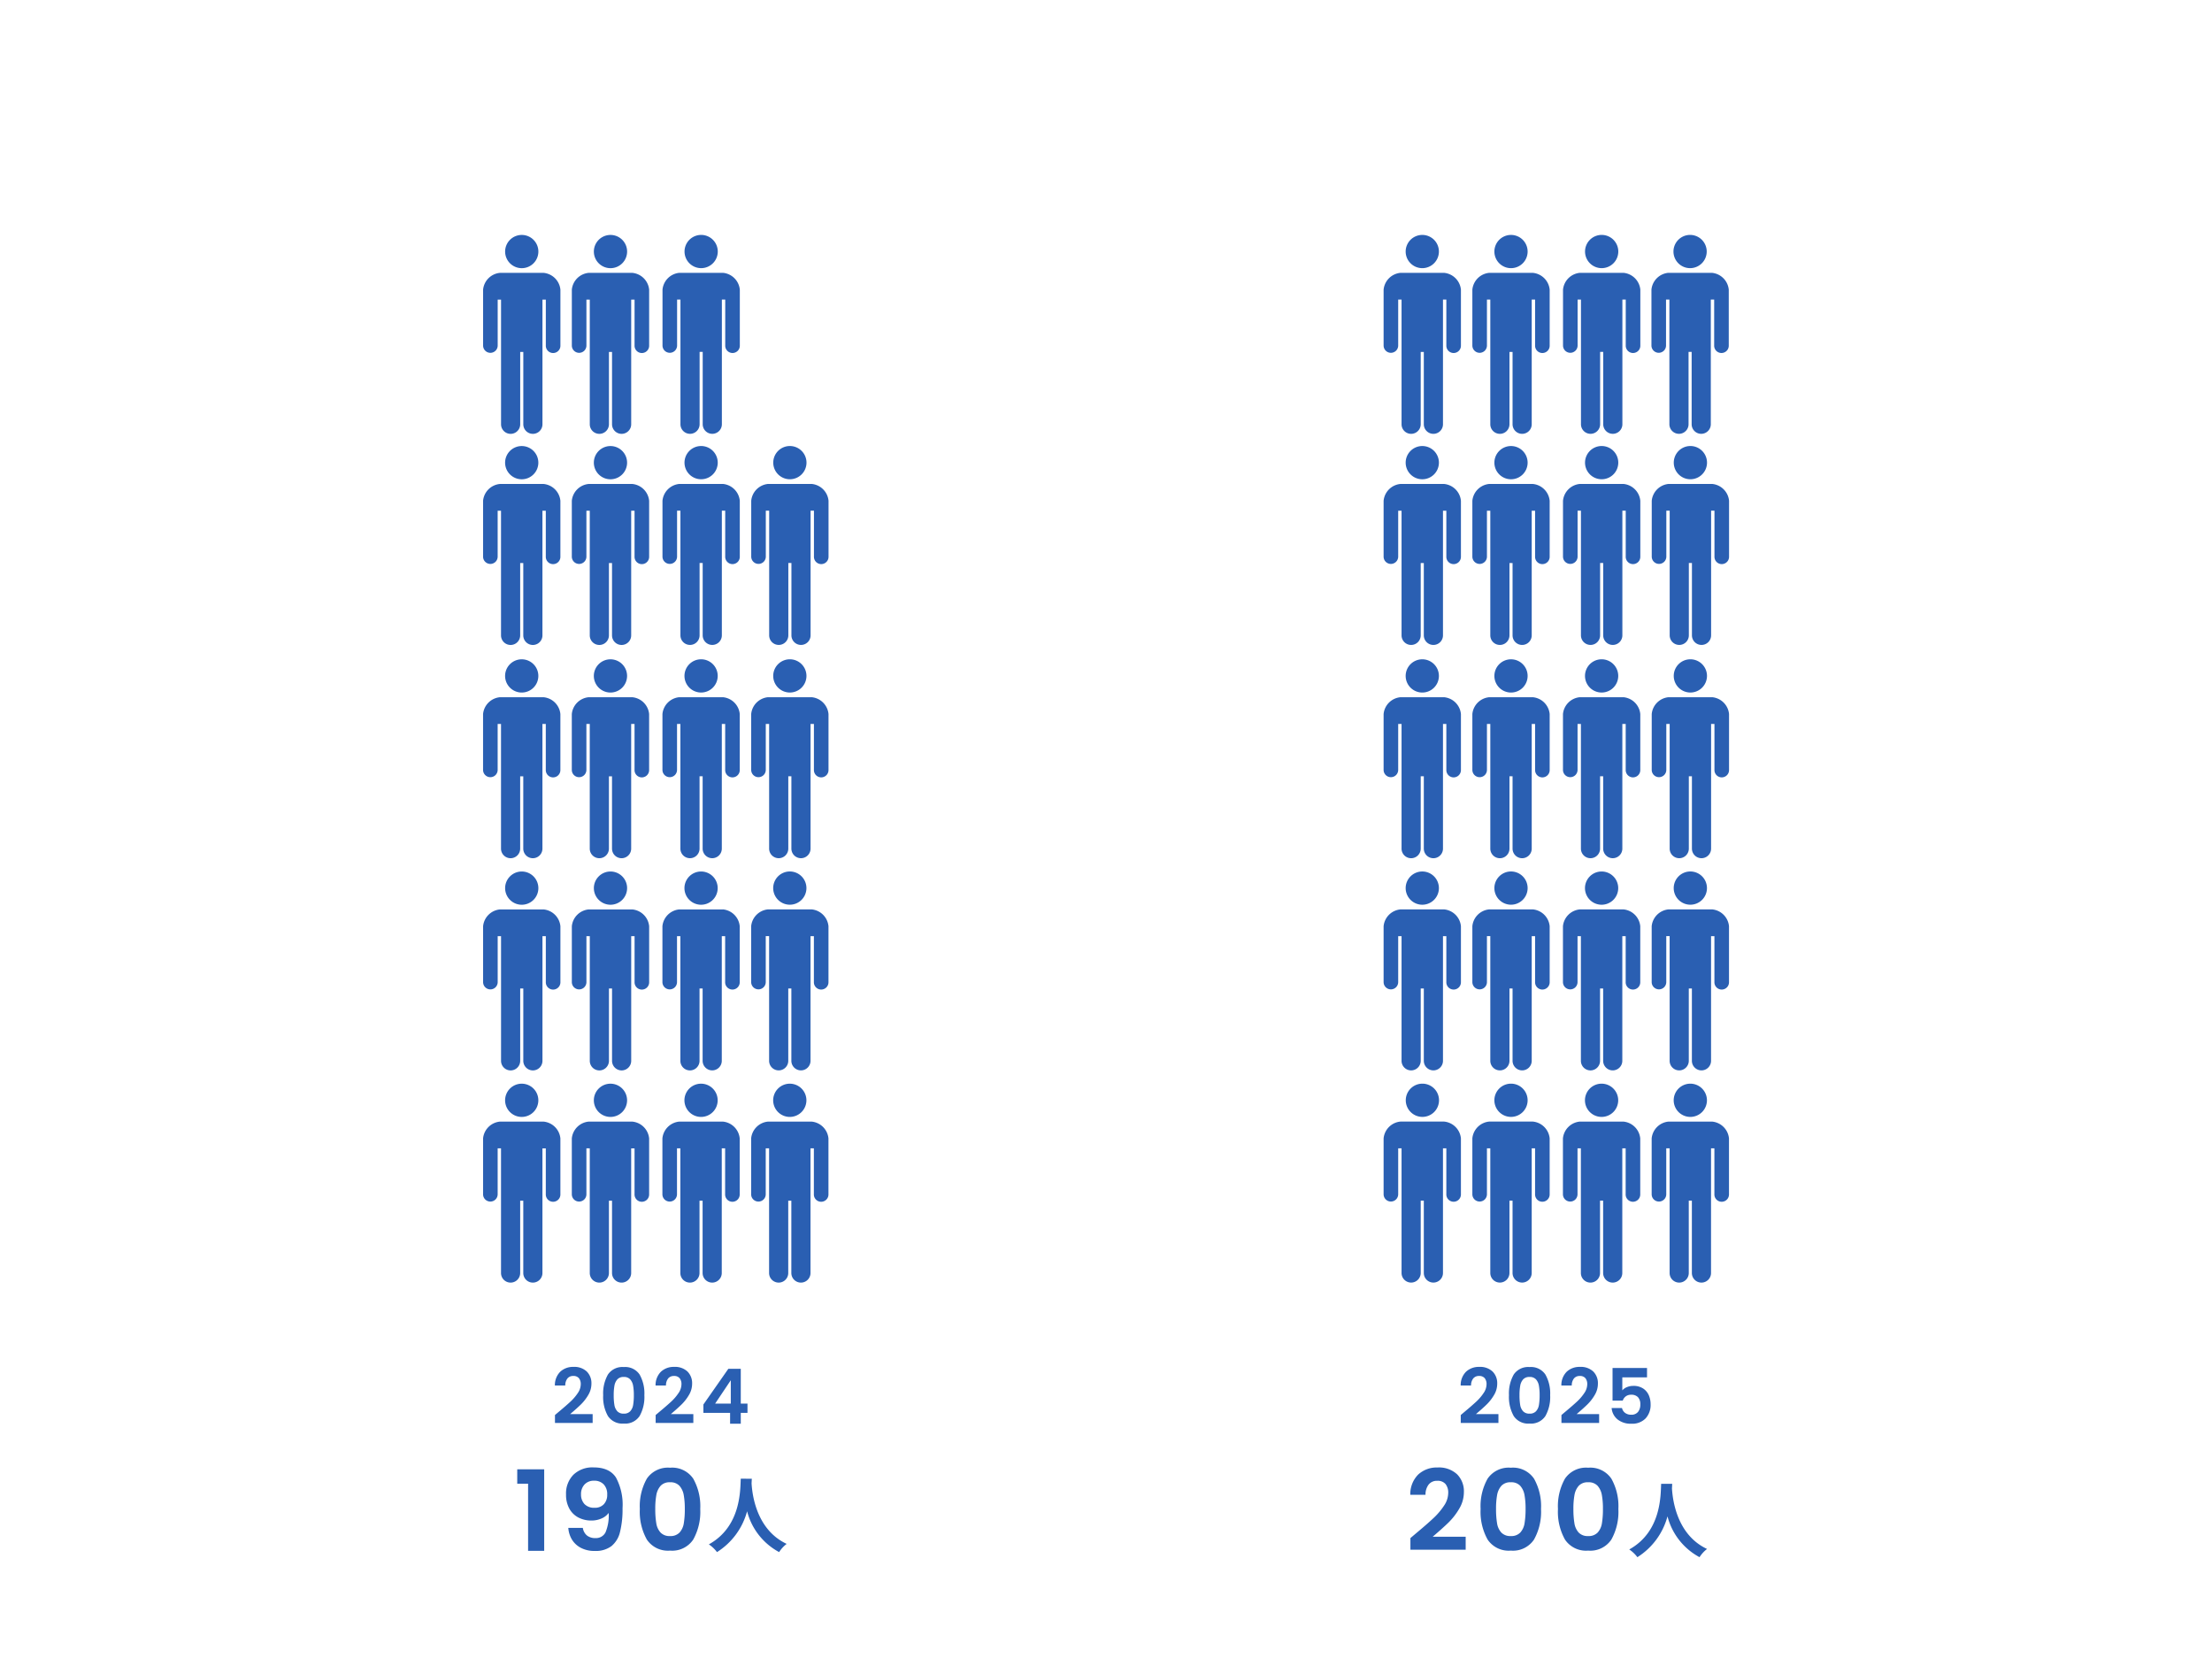 <svg xmlns="http://www.w3.org/2000/svg" width="435" height="326"><defs><clipPath id="a"><path fill="#eceff5" d="M2046-8723h435v326h-435Z"/></clipPath></defs><g fill="#2a5fb2" clip-path="url(#a)" transform="translate(-2046 8723)"><path d="M2148.6-8503.336a3.267 3.267 0 0 0 3.267-3.269 3.267 3.267 0 0 0-3.269-3.267 3.27 3.27 0 0 0-3.267 3.269 3.27 3.27 0 0 0 3.269 3.267m4.294.922h-8.588a3.675 3.675 0 0 0-3.307 3.307v10.985a1.433 1.433 0 0 0 1.434 1.433 1.434 1.434 0 0 0 1.434-1.434v-9.031h.661v24.517a1.883 1.883 0 0 0 1.884 1.884 1.884 1.884 0 0 0 1.884-1.884v-14.226h.609v14.226a1.883 1.883 0 0 0 1.884 1.884 1.884 1.884 0 0 0 1.884-1.884v-24.516h.662v9.032a1.43 1.43 0 0 0 .706 1.273 1.43 1.43 0 0 0 1.456 0 1.43 1.43 0 0 0 .706-1.273v-10.986a3.675 3.675 0 0 0-3.306-3.307m13.155-.922a3.267 3.267 0 0 0 3.267-3.269 3.27 3.27 0 0 0-3.269-3.267 3.27 3.27 0 0 0-3.267 3.269 3.27 3.27 0 0 0 3.269 3.267m4.294.922h-8.588a3.675 3.675 0 0 0-3.307 3.307v10.985a1.433 1.433 0 0 0 1.434 1.433 1.434 1.434 0 0 0 1.434-1.434v-9.031h.661v24.517a1.883 1.883 0 0 0 1.884 1.884 1.884 1.884 0 0 0 1.884-1.884v-14.226h.609v14.226a1.883 1.883 0 0 0 1.883 1.884 1.884 1.884 0 0 0 1.884-1.884v-24.516h.662v9.032a1.43 1.43 0 0 0 .706 1.273 1.43 1.43 0 0 0 1.456 0 1.43 1.43 0 0 0 .706-1.273v-10.986a3.674 3.674 0 0 0-3.306-3.307m-21.743-42.652a3.267 3.267 0 0 0 3.267-3.269 3.27 3.27 0 0 0-3.268-3.267 3.27 3.27 0 0 0-3.268 3.268 3.27 3.27 0 0 0 3.269 3.268m4.294.922h-8.588a3.676 3.676 0 0 0-3.307 3.307v10.985a1.434 1.434 0 0 0 1.434 1.434 1.434 1.434 0 0 0 1.434-1.434v-9.032h.661v24.517a1.883 1.883 0 0 0 1.883 1.884 1.884 1.884 0 0 0 1.884-1.884v-14.226h.609v14.226a1.883 1.883 0 0 0 1.884 1.884 1.884 1.884 0 0 0 1.884-1.884v-24.516h.662v9.032a1.43 1.43 0 0 0 .706 1.273 1.43 1.43 0 0 0 1.456 0 1.43 1.43 0 0 0 .706-1.273v-10.986a3.676 3.676 0 0 0-3.306-3.306m13.155-.923a3.27 3.27 0 0 0 3.267-3.269 3.267 3.267 0 0 0-3.268-3.267 3.27 3.27 0 0 0-3.268 3.268 3.27 3.27 0 0 0 3.269 3.267m4.294.923h-8.588a3.676 3.676 0 0 0-3.307 3.307v10.985a1.434 1.434 0 0 0 1.434 1.434 1.434 1.434 0 0 0 1.434-1.434v-9.032h.661v24.517a1.883 1.883 0 0 0 1.884 1.884 1.884 1.884 0 0 0 1.884-1.884v-14.226h.609v14.226a1.883 1.883 0 0 0 1.884 1.884 1.884 1.884 0 0 0 1.884-1.884v-24.516h.662v9.032a1.43 1.43 0 0 0 .706 1.273 1.43 1.43 0 0 0 1.456 0 1.43 1.43 0 0 0 .706-1.273v-10.986a3.676 3.676 0 0 0-3.306-3.306M2148.6-8586.8a3.266 3.266 0 0 0 3.267-3.268 3.267 3.267 0 0 0-3.269-3.267 3.27 3.27 0 0 0-3.268 3.268 3.27 3.27 0 0 0 3.269 3.267m4.294.922h-8.588a3.675 3.675 0 0 0-3.307 3.307v10.985a1.434 1.434 0 0 0 1.434 1.434 1.434 1.434 0 0 0 1.434-1.434v-9.032h.661v24.517a1.883 1.883 0 0 0 1.883 1.884 1.884 1.884 0 0 0 1.884-1.884v-14.226h.609v14.226a1.883 1.883 0 0 0 1.884 1.884 1.884 1.884 0 0 0 1.884-1.884v-24.516h.662v9.032a1.43 1.43 0 0 0 .706 1.273 1.43 1.43 0 0 0 1.456 0 1.43 1.43 0 0 0 .706-1.273v-10.986a3.675 3.675 0 0 0-3.306-3.307m13.155-.922a3.266 3.266 0 0 0 3.267-3.268 3.267 3.267 0 0 0-3.268-3.267 3.27 3.27 0 0 0-3.268 3.268 3.27 3.27 0 0 0 3.269 3.267m4.294.922h-8.588a3.675 3.675 0 0 0-3.307 3.307v10.985a1.434 1.434 0 0 0 1.434 1.434 1.434 1.434 0 0 0 1.434-1.434v-9.032h.661v24.517a1.883 1.883 0 0 0 1.884 1.884 1.884 1.884 0 0 0 1.884-1.884v-14.226h.609v14.226a1.883 1.883 0 0 0 1.884 1.884 1.884 1.884 0 0 0 1.884-1.884v-24.516h.662v9.032a1.43 1.43 0 0 0 .706 1.273 1.43 1.43 0 0 0 1.456 0 1.43 1.43 0 0 0 .706-1.273v-10.986a3.675 3.675 0 0 0-3.306-3.307m-21.747-42.862a3.27 3.27 0 0 0 3.267-3.269 3.267 3.267 0 0 0-3.268-3.267 3.27 3.27 0 0 0-3.268 3.268 3.27 3.27 0 0 0 3.269 3.267m4.294.923h-8.588a3.67 3.67 0 0 0-3.307 3.307v10.985a1.433 1.433 0 0 0 1.434 1.433 1.434 1.434 0 0 0 1.434-1.434v-9.031h.661v24.517a1.884 1.884 0 0 0 1.884 1.885 1.884 1.884 0 0 0 1.884-1.884v-14.227h.609v14.226a1.884 1.884 0 0 0 1.884 1.885 1.884 1.884 0 0 0 1.884-1.884v-24.517h.662v9.032a1.43 1.43 0 0 0 .706 1.273 1.43 1.43 0 0 0 1.456 0 1.43 1.43 0 0 0 .706-1.273v-10.986a3.675 3.675 0 0 0-3.306-3.308m13.155-.921a3.267 3.267 0 0 0 3.267-3.269 3.27 3.27 0 0 0-3.268-3.267 3.27 3.27 0 0 0-3.268 3.268 3.27 3.27 0 0 0 3.269 3.267m4.294.923h-8.588a3.67 3.67 0 0 0-3.307 3.307v10.985a1.433 1.433 0 0 0 1.434 1.433 1.434 1.434 0 0 0 1.434-1.434v-9.031h.661v24.517a1.884 1.884 0 0 0 1.884 1.885 1.884 1.884 0 0 0 1.884-1.884v-14.227h.609v14.226a1.884 1.884 0 0 0 1.884 1.885 1.884 1.884 0 0 0 1.884-1.884v-24.517h.662v9.032a1.43 1.43 0 0 0 .706 1.273 1.43 1.43 0 0 0 1.456 0 1.43 1.43 0 0 0 .706-1.273v-10.986a3.675 3.675 0 0 0-3.306-3.308m-21.743-42.439a3.267 3.267 0 0 0 3.267-3.269 3.267 3.267 0 0 0-3.269-3.267 3.27 3.27 0 0 0-3.268 3.268 3.27 3.27 0 0 0 3.269 3.267m4.294.923h-8.588a3.67 3.67 0 0 0-3.307 3.307v10.985a1.434 1.434 0 0 0 1.434 1.434 1.434 1.434 0 0 0 1.434-1.434v-9.032h.661v24.517a1.883 1.883 0 0 0 1.884 1.884 1.884 1.884 0 0 0 1.884-1.884v-14.226h.609v14.226a1.883 1.883 0 0 0 1.883 1.884 1.884 1.884 0 0 0 1.884-1.884v-24.516h.662v9.032a1.43 1.43 0 0 0 .706 1.273 1.43 1.43 0 0 0 1.456 0 1.43 1.43 0 0 0 .706-1.273v-10.986a3.675 3.675 0 0 0-3.306-3.308m13.155-.921a3.267 3.267 0 0 0 3.267-3.269 3.267 3.267 0 0 0-3.269-3.267 3.27 3.27 0 0 0-3.268 3.268 3.27 3.27 0 0 0 3.269 3.267m4.294.923h-8.588a3.67 3.67 0 0 0-3.307 3.307v10.985a1.434 1.434 0 0 0 1.434 1.434 1.434 1.434 0 0 0 1.434-1.434v-9.032h.661v24.517a1.883 1.883 0 0 0 1.883 1.884 1.884 1.884 0 0 0 1.884-1.884v-14.226h.609v14.226a1.883 1.883 0 0 0 1.884 1.884 1.884 1.884 0 0 0 1.884-1.884v-24.516h.662v9.032a1.43 1.43 0 0 0 .706 1.273 1.43 1.43 0 0 0 1.456 0 1.43 1.43 0 0 0 .706-1.273v-10.986a3.675 3.675 0 0 0-3.306-3.308m13.515 166a3.267 3.267 0 0 0 3.267-3.269 3.27 3.27 0 0 0-3.268-3.267 3.27 3.27 0 0 0-3.268 3.268 3.27 3.27 0 0 0 3.269 3.268m4.294.922h-8.588a3.67 3.67 0 0 0-3.307 3.307v10.985a1.434 1.434 0 0 0 1.434 1.434 1.434 1.434 0 0 0 1.434-1.434v-9.032h.661v24.517a1.883 1.883 0 0 0 1.884 1.884 1.884 1.884 0 0 0 1.884-1.884v-14.226h.609v14.226a1.883 1.883 0 0 0 1.883 1.884 1.884 1.884 0 0 0 1.884-1.884v-24.516h.662v9.032a1.43 1.43 0 0 0 .706 1.273 1.43 1.43 0 0 0 1.456 0 1.43 1.43 0 0 0 .706-1.273v-10.986a3.675 3.675 0 0 0-3.306-3.308m13.155-.921a3.27 3.27 0 0 0 3.267-3.269 3.267 3.267 0 0 0-3.268-3.267 3.27 3.27 0 0 0-3.268 3.268 3.27 3.27 0 0 0 3.269 3.268m4.294.922h-8.588a3.67 3.67 0 0 0-3.307 3.307v10.985a1.434 1.434 0 0 0 1.434 1.434 1.434 1.434 0 0 0 1.434-1.434v-9.032h.661v24.517a1.883 1.883 0 0 0 1.883 1.884 1.884 1.884 0 0 0 1.884-1.884v-14.226h.609v14.226a1.883 1.883 0 0 0 1.884 1.884 1.884 1.884 0 0 0 1.884-1.884v-24.516h.662v9.032a1.43 1.43 0 0 0 .706 1.273 1.43 1.43 0 0 0 1.456 0 1.43 1.43 0 0 0 .706-1.273v-10.986a3.675 3.675 0 0 0-3.306-3.308m-21.743-42.651a3.267 3.267 0 0 0 3.267-3.269 3.267 3.267 0 0 0-3.269-3.267 3.27 3.27 0 0 0-3.267 3.269 3.27 3.27 0 0 0 3.269 3.267m4.294.922h-8.588a3.67 3.67 0 0 0-3.307 3.307v10.985a1.433 1.433 0 0 0 1.434 1.433 1.434 1.434 0 0 0 1.434-1.434v-9.031h.661v24.517a1.883 1.883 0 0 0 1.884 1.884 1.884 1.884 0 0 0 1.884-1.884v-14.232h.609v14.226a1.883 1.883 0 0 0 1.883 1.884 1.884 1.884 0 0 0 1.884-1.884v-24.516h.662v9.032a1.43 1.43 0 0 0 .706 1.273 1.43 1.43 0 0 0 1.456 0 1.43 1.43 0 0 0 .706-1.273v-10.986a3.675 3.675 0 0 0-3.306-3.308m13.155-.921a3.267 3.267 0 0 0 3.267-3.269 3.27 3.27 0 0 0-3.269-3.267 3.27 3.27 0 0 0-3.267 3.269 3.27 3.27 0 0 0 3.269 3.267m4.294.922h-8.588a3.67 3.67 0 0 0-3.307 3.307v10.985a1.433 1.433 0 0 0 1.434 1.433 1.434 1.434 0 0 0 1.434-1.434v-9.031h.661v24.517a1.883 1.883 0 0 0 1.883 1.884 1.884 1.884 0 0 0 1.884-1.884v-14.226h.609v14.226a1.883 1.883 0 0 0 1.884 1.884 1.884 1.884 0 0 0 1.884-1.884v-24.516h.662v9.032a1.43 1.43 0 0 0 .706 1.273 1.43 1.43 0 0 0 1.456 0 1.43 1.43 0 0 0 .706-1.273v-10.986a3.675 3.675 0 0 0-3.306-3.308m-21.743-42.651a3.27 3.27 0 0 0 3.267-3.269 3.267 3.267 0 0 0-3.268-3.267 3.27 3.27 0 0 0-3.268 3.268 3.27 3.27 0 0 0 3.269 3.268m4.294.922h-8.588a3.67 3.67 0 0 0-3.307 3.307v10.985a1.434 1.434 0 0 0 1.434 1.434 1.434 1.434 0 0 0 1.434-1.434v-9.032h.661v24.517a1.883 1.883 0 0 0 1.884 1.884 1.884 1.884 0 0 0 1.884-1.884v-14.226h.609v14.226a1.883 1.883 0 0 0 1.884 1.884 1.884 1.884 0 0 0 1.884-1.884v-24.516h.662v9.032a1.43 1.43 0 0 0 .706 1.273 1.43 1.43 0 0 0 1.456 0 1.43 1.43 0 0 0 .706-1.273v-10.986a3.675 3.675 0 0 0-3.306-3.308m13.155-.921a3.267 3.267 0 0 0 3.267-3.269 3.27 3.27 0 0 0-3.268-3.267 3.27 3.27 0 0 0-3.268 3.268 3.27 3.27 0 0 0 3.269 3.268m4.294.922h-8.588a3.67 3.67 0 0 0-3.307 3.307v10.985a1.434 1.434 0 0 0 1.434 1.434 1.434 1.434 0 0 0 1.434-1.434v-9.032h.661v24.517a1.883 1.883 0 0 0 1.884 1.884 1.884 1.884 0 0 0 1.884-1.884v-14.226h.609v14.226a1.883 1.883 0 0 0 1.884 1.884 1.884 1.884 0 0 0 1.884-1.884v-24.516h.662v9.032a1.43 1.43 0 0 0 .706 1.273 1.43 1.43 0 0 0 1.456 0 1.43 1.43 0 0 0 .706-1.273v-10.986a3.675 3.675 0 0 0-3.306-3.308m-21.743-42.864a3.267 3.267 0 0 0 3.267-3.269 3.27 3.27 0 0 0-3.269-3.267 3.27 3.27 0 0 0-3.267 3.269 3.27 3.27 0 0 0 3.269 3.267m4.294.922h-8.588a3.675 3.675 0 0 0-3.306 3.306v10.986a1.434 1.434 0 0 0 1.434 1.434 1.434 1.434 0 0 0 1.434-1.434v-9.032h.661v24.517a1.883 1.883 0 0 0 1.884 1.884 1.884 1.884 0 0 0 1.884-1.884v-14.226h.609v14.226a1.883 1.883 0 0 0 1.884 1.884 1.884 1.884 0 0 0 1.884-1.884v-24.516h.662v9.032a1.43 1.43 0 0 0 .706 1.273 1.43 1.43 0 0 0 1.456 0 1.43 1.43 0 0 0 .706-1.273v-10.986a3.676 3.676 0 0 0-3.306-3.307m13.155-.922a3.267 3.267 0 0 0 3.267-3.269 3.267 3.267 0 0 0-3.269-3.267 3.27 3.27 0 0 0-3.267 3.269 3.27 3.27 0 0 0 3.269 3.267m4.294.922h-8.588a3.674 3.674 0 0 0-3.307 3.306v10.986a1.434 1.434 0 0 0 1.434 1.434 1.434 1.434 0 0 0 1.434-1.434v-9.032h.661v24.517a1.883 1.883 0 0 0 1.884 1.884 1.884 1.884 0 0 0 1.884-1.884v-14.226h.609v14.226a1.883 1.883 0 0 0 1.883 1.884 1.884 1.884 0 0 0 1.884-1.884v-24.516h.662v9.032a1.43 1.43 0 0 0 .706 1.273 1.43 1.43 0 0 0 1.456 0 1.43 1.43 0 0 0 .706-1.273v-10.986a3.676 3.676 0 0 0-3.306-3.307m-21.743-42.44a3.267 3.267 0 0 0 3.267-3.269 3.27 3.27 0 0 0-3.269-3.267 3.27 3.27 0 0 0-3.267 3.269 3.27 3.27 0 0 0 3.269 3.267m4.294.922h-8.588a3.67 3.67 0 0 0-3.307 3.307v10.985a1.433 1.433 0 0 0 1.434 1.434 1.434 1.434 0 0 0 1.434-1.434v-9.032h.661v24.517a1.884 1.884 0 0 0 1.884 1.885 1.884 1.884 0 0 0 1.884-1.884v-14.227h.609v14.226a1.884 1.884 0 0 0 1.884 1.885 1.884 1.884 0 0 0 1.884-1.884v-24.517h.662v9.032a1.43 1.43 0 0 0 .706 1.273 1.43 1.43 0 0 0 1.456 0 1.43 1.43 0 0 0 .706-1.273v-10.986a3.675 3.675 0 0 0-3.306-3.308m137.539 166a3.266 3.266 0 0 0 3.267-3.268 3.267 3.267 0 0 0-3.269-3.267 3.27 3.27 0 0 0-3.268 3.268 3.27 3.27 0 0 0 3.269 3.267m4.294.922h-8.615a3.67 3.67 0 0 0-3.307 3.307v10.985a1.434 1.434 0 0 0 1.434 1.434 1.434 1.434 0 0 0 1.434-1.434v-9.032h.661v24.517a1.883 1.883 0 0 0 1.884 1.884 1.884 1.884 0 0 0 1.884-1.884v-14.226h.61v14.226a1.883 1.883 0 0 0 1.883 1.884 1.884 1.884 0 0 0 1.884-1.884v-24.516h.662v9.032a1.43 1.43 0 0 0 .706 1.273 1.43 1.43 0 0 0 1.456 0 1.43 1.43 0 0 0 .706-1.273v-10.986a3.675 3.675 0 0 0-3.306-3.308m13.155-.921a3.266 3.266 0 0 0 3.267-3.268 3.267 3.267 0 0 0-3.269-3.267 3.27 3.27 0 0 0-3.268 3.268 3.27 3.27 0 0 0 3.27 3.267m4.294.922h-8.588a3.67 3.67 0 0 0-3.307 3.307v10.985a1.434 1.434 0 0 0 1.434 1.434 1.434 1.434 0 0 0 1.434-1.434v-9.032h.661v24.517a1.883 1.883 0 0 0 1.883 1.884 1.884 1.884 0 0 0 1.884-1.884v-14.226h.609v14.226a1.883 1.883 0 0 0 1.884 1.884 1.884 1.884 0 0 0 1.884-1.884v-24.516h.662v9.032a1.43 1.43 0 0 0 .706 1.273 1.43 1.43 0 0 0 1.456 0 1.43 1.43 0 0 0 .706-1.273v-10.986a3.675 3.675 0 0 0-3.306-3.308m-21.742-42.648a3.267 3.267 0 0 0 3.267-3.269 3.27 3.27 0 0 0-3.268-3.267 3.27 3.27 0 0 0-3.268 3.268 3.27 3.27 0 0 0 3.269 3.268m4.294.922h-8.594a3.67 3.67 0 0 0-3.307 3.307v10.985a1.434 1.434 0 0 0 1.434 1.434 1.434 1.434 0 0 0 1.434-1.434v-9.032h.661v24.517a1.883 1.883 0 0 0 1.884 1.884 1.884 1.884 0 0 0 1.884-1.884v-14.229h.61v14.226a1.883 1.883 0 0 0 1.884 1.884 1.884 1.884 0 0 0 1.884-1.884v-24.516h.662v9.032a1.43 1.43 0 0 0 .706 1.273 1.43 1.43 0 0 0 1.456 0 1.43 1.43 0 0 0 .706-1.273v-10.986a3.675 3.675 0 0 0-3.306-3.308m13.155-.921a3.27 3.27 0 0 0 3.267-3.269 3.267 3.267 0 0 0-3.268-3.267 3.27 3.27 0 0 0-3.268 3.268 3.27 3.27 0 0 0 3.269 3.268m4.294.922h-8.588a3.67 3.67 0 0 0-3.307 3.307v10.985a1.434 1.434 0 0 0 1.434 1.434 1.434 1.434 0 0 0 1.434-1.434v-9.032h.661v24.517a1.883 1.883 0 0 0 1.884 1.884 1.884 1.884 0 0 0 1.884-1.884v-14.226h.609v14.226a1.883 1.883 0 0 0 1.884 1.884 1.884 1.884 0 0 0 1.884-1.884v-24.516h.662v9.032a1.43 1.43 0 0 0 .706 1.273 1.43 1.43 0 0 0 1.456 0 1.43 1.43 0 0 0 .706-1.273v-10.986a3.675 3.675 0 0 0-3.306-3.308M2325.7-8586.8a3.267 3.267 0 0 0 3.267-3.269 3.267 3.267 0 0 0-3.269-3.267 3.27 3.27 0 0 0-3.267 3.269 3.27 3.27 0 0 0 3.269 3.267m4.294.922h-8.594a3.67 3.67 0 0 0-3.307 3.307v10.985a1.434 1.434 0 0 0 1.434 1.434 1.434 1.434 0 0 0 1.434-1.434v-9.032h.661v24.517a1.884 1.884 0 0 0 1.884 1.885 1.884 1.884 0 0 0 1.884-1.884v-14.227h.61v14.226a1.884 1.884 0 0 0 1.884 1.885 1.884 1.884 0 0 0 1.884-1.884v-24.517h.662v9.032a1.43 1.43 0 0 0 .706 1.273 1.43 1.43 0 0 0 1.456 0 1.43 1.43 0 0 0 .706-1.273v-10.986a3.675 3.675 0 0 0-3.306-3.308m13.155-.921a3.267 3.267 0 0 0 3.267-3.269 3.27 3.27 0 0 0-3.269-3.267 3.27 3.27 0 0 0-3.267 3.269 3.27 3.27 0 0 0 3.27 3.267m4.294.922h-8.588a3.67 3.67 0 0 0-3.307 3.307v10.985a1.434 1.434 0 0 0 1.434 1.434 1.434 1.434 0 0 0 1.434-1.434v-9.032h.661v24.517a1.884 1.884 0 0 0 1.884 1.885 1.884 1.884 0 0 0 1.884-1.884v-14.227h.609v14.226a1.883 1.883 0 0 0 1.883 1.885 1.884 1.884 0 0 0 1.884-1.884v-24.517h.662v9.032a1.43 1.43 0 0 0 .706 1.273 1.43 1.43 0 0 0 1.456 0 1.43 1.43 0 0 0 .706-1.273v-10.986a3.675 3.675 0 0 0-3.306-3.308m-21.743-42.864a3.27 3.27 0 0 0 3.267-3.269 3.267 3.267 0 0 0-3.268-3.267 3.27 3.27 0 0 0-3.268 3.268 3.27 3.27 0 0 0 3.269 3.268m4.294.922h-8.595a3.676 3.676 0 0 0-3.307 3.307v10.985a1.433 1.433 0 0 0 1.434 1.434 1.434 1.434 0 0 0 1.434-1.434v-9.032h.661v24.517a1.883 1.883 0 0 0 1.883 1.884 1.884 1.884 0 0 0 1.884-1.884v-14.226h.611v14.226a1.883 1.883 0 0 0 1.884 1.884 1.884 1.884 0 0 0 1.884-1.884v-24.516h.662v9.032a1.43 1.43 0 0 0 .706 1.273 1.43 1.43 0 0 0 1.456 0 1.43 1.43 0 0 0 .706-1.273v-10.986a3.676 3.676 0 0 0-3.306-3.306m13.155-.923a3.267 3.267 0 0 0 3.267-3.269 3.27 3.27 0 0 0-3.268-3.267 3.27 3.27 0 0 0-3.268 3.268 3.27 3.27 0 0 0 3.269 3.268m4.294.922h-8.588a3.676 3.676 0 0 0-3.307 3.307v10.985a1.433 1.433 0 0 0 1.434 1.434 1.434 1.434 0 0 0 1.434-1.434v-9.032h.661v24.517a1.883 1.883 0 0 0 1.884 1.884 1.884 1.884 0 0 0 1.884-1.884v-14.226h.609v14.226a1.883 1.883 0 0 0 1.883 1.884 1.884 1.884 0 0 0 1.884-1.884v-24.516h.662v9.032a1.43 1.43 0 0 0 .706 1.273 1.43 1.43 0 0 0 1.456 0 1.43 1.43 0 0 0 .706-1.273v-10.986a3.675 3.675 0 0 0-3.306-3.306m-21.743-42.441a3.27 3.27 0 0 0 3.267-3.269 3.267 3.267 0 0 0-3.268-3.267 3.27 3.27 0 0 0-3.268 3.268 3.27 3.27 0 0 0 3.269 3.267m4.294.923h-8.594a3.675 3.675 0 0 0-3.307 3.307v10.985a1.434 1.434 0 0 0 1.434 1.434 1.434 1.434 0 0 0 1.434-1.434v-9.032h.661v24.517a1.883 1.883 0 0 0 1.883 1.885 1.884 1.884 0 0 0 1.884-1.884v-14.227h.611v14.226a1.884 1.884 0 0 0 1.884 1.885 1.884 1.884 0 0 0 1.884-1.884v-24.517h.662v9.032a1.43 1.43 0 0 0 .706 1.273 1.43 1.43 0 0 0 1.456 0 1.43 1.43 0 0 0 .706-1.273v-10.986a3.675 3.675 0 0 0-3.306-3.307m13.155-.922a3.267 3.267 0 0 0 3.267-3.269 3.27 3.27 0 0 0-3.268-3.267 3.27 3.27 0 0 0-3.268 3.268 3.27 3.27 0 0 0 3.269 3.268m4.294.922h-8.588a3.675 3.675 0 0 0-3.307 3.307v10.985a1.434 1.434 0 0 0 1.434 1.434 1.434 1.434 0 0 0 1.434-1.434v-9.032h.661v24.517a1.884 1.884 0 0 0 1.884 1.885 1.884 1.884 0 0 0 1.884-1.884v-14.227h.609v14.226a1.884 1.884 0 0 0 1.884 1.885 1.884 1.884 0 0 0 1.884-1.884v-24.517h.662v9.032a1.43 1.43 0 0 0 .706 1.273 1.43 1.43 0 0 0 1.456 0 1.43 1.43 0 0 0 .706-1.273v-10.986a3.675 3.675 0 0 0-3.306-3.307m13.515 166a3.267 3.267 0 0 0 3.267-3.269 3.267 3.267 0 0 0-3.269-3.267 3.27 3.27 0 0 0-3.268 3.268 3.27 3.27 0 0 0 3.269 3.267m4.294.923h-8.588a3.675 3.675 0 0 0-3.306 3.306v10.986a1.434 1.434 0 0 0 1.434 1.434 1.434 1.434 0 0 0 1.434-1.434v-9.032h.661v24.517a1.883 1.883 0 0 0 1.883 1.885 1.884 1.884 0 0 0 1.884-1.884v-14.227h.609v14.226a1.884 1.884 0 0 0 1.884 1.885 1.884 1.884 0 0 0 1.884-1.884v-24.517h.662v9.032a1.43 1.43 0 0 0 .706 1.273 1.43 1.43 0 0 0 1.456 0 1.43 1.43 0 0 0 .706-1.273v-10.986a3.676 3.676 0 0 0-3.306-3.307m13.155-.922a3.267 3.267 0 0 0 3.267-3.269 3.267 3.267 0 0 0-3.269-3.267 3.27 3.27 0 0 0-3.268 3.268 3.27 3.27 0 0 0 3.269 3.267m4.294.923h-8.588a3.674 3.674 0 0 0-3.307 3.306v10.986a1.434 1.434 0 0 0 1.434 1.434 1.434 1.434 0 0 0 1.434-1.434v-9.032h.661v24.517a1.884 1.884 0 0 0 1.884 1.885 1.884 1.884 0 0 0 1.884-1.884v-14.227h.609v14.226a1.884 1.884 0 0 0 1.884 1.885 1.884 1.884 0 0 0 1.884-1.884v-24.517h.662v9.032a1.43 1.43 0 0 0 .706 1.273 1.43 1.43 0 0 0 1.456 0 1.43 1.43 0 0 0 .706-1.273v-10.986a3.676 3.676 0 0 0-3.306-3.307m-21.743-42.652a3.266 3.266 0 0 0 3.267-3.268 3.267 3.267 0 0 0-3.268-3.267 3.27 3.27 0 0 0-3.268 3.268 3.27 3.27 0 0 0 3.269 3.267m4.294.922h-8.588a3.675 3.675 0 0 0-3.307 3.307v10.985a1.434 1.434 0 0 0 1.434 1.434 1.434 1.434 0 0 0 1.434-1.434v-9.032h.661v24.517a1.883 1.883 0 0 0 1.883 1.885 1.884 1.884 0 0 0 1.884-1.884v-14.231h.609v14.226a1.884 1.884 0 0 0 1.884 1.885 1.884 1.884 0 0 0 1.884-1.884v-24.517h.662v9.032a1.43 1.43 0 0 0 .706 1.273 1.43 1.43 0 0 0 1.456 0 1.43 1.43 0 0 0 .706-1.273v-10.986a3.675 3.675 0 0 0-3.306-3.307m13.155-.922a3.266 3.266 0 0 0 3.267-3.268 3.267 3.267 0 0 0-3.269-3.267 3.27 3.27 0 0 0-3.268 3.268 3.27 3.27 0 0 0 3.269 3.267m4.294.922h-8.588a3.675 3.675 0 0 0-3.307 3.307v10.985a1.434 1.434 0 0 0 1.434 1.434 1.434 1.434 0 0 0 1.434-1.434v-9.032h.661v24.517a1.884 1.884 0 0 0 1.884 1.885 1.884 1.884 0 0 0 1.884-1.884v-14.227h.609v14.226a1.884 1.884 0 0 0 1.884 1.885 1.884 1.884 0 0 0 1.884-1.884v-24.517h.662v9.032a1.43 1.43 0 0 0 .706 1.273 1.43 1.43 0 0 0 1.456 0 1.43 1.43 0 0 0 .706-1.273v-10.986a3.675 3.675 0 0 0-3.306-3.307m-21.743-42.652a3.267 3.267 0 0 0 3.267-3.269 3.27 3.27 0 0 0-3.268-3.267 3.27 3.27 0 0 0-3.268 3.268 3.27 3.27 0 0 0 3.269 3.268m4.294.922h-8.588a3.674 3.674 0 0 0-3.307 3.306v10.986a1.433 1.433 0 0 0 1.434 1.433 1.434 1.434 0 0 0 1.434-1.434v-9.031h.661v24.517a1.884 1.884 0 0 0 1.884 1.885 1.884 1.884 0 0 0 1.884-1.884v-14.227h.609v14.226a1.884 1.884 0 0 0 1.884 1.885 1.884 1.884 0 0 0 1.884-1.884v-24.517h.662v9.032a1.43 1.43 0 0 0 .706 1.273 1.43 1.43 0 0 0 1.456 0 1.43 1.43 0 0 0 .706-1.273v-10.986a3.676 3.676 0 0 0-3.306-3.307m13.155-.922a3.27 3.27 0 0 0 3.267-3.269 3.267 3.267 0 0 0-3.268-3.267 3.27 3.27 0 0 0-3.268 3.268 3.27 3.27 0 0 0 3.269 3.267m4.294.923h-8.588a3.675 3.675 0 0 0-3.306 3.306v10.986a1.433 1.433 0 0 0 1.434 1.433 1.434 1.434 0 0 0 1.434-1.434v-9.031h.661v24.517a1.884 1.884 0 0 0 1.884 1.885 1.884 1.884 0 0 0 1.884-1.884v-14.227h.609v14.226a1.884 1.884 0 0 0 1.884 1.885 1.884 1.884 0 0 0 1.884-1.884v-24.517h.662v9.032a1.43 1.43 0 0 0 .706 1.273 1.43 1.43 0 0 0 1.456 0 1.43 1.43 0 0 0 .706-1.273v-10.986a3.675 3.675 0 0 0-3.306-3.307m-21.743-42.865a3.267 3.267 0 0 0 3.267-3.269 3.267 3.267 0 0 0-3.269-3.267 3.27 3.27 0 0 0-3.268 3.268 3.27 3.27 0 0 0 3.269 3.268m4.294.922h-8.588a3.676 3.676 0 0 0-3.307 3.307v10.985a1.434 1.434 0 0 0 1.434 1.434 1.434 1.434 0 0 0 1.434-1.434v-9.032h.661v24.517a1.883 1.883 0 0 0 1.884 1.884 1.884 1.884 0 0 0 1.884-1.884v-14.226h.609v14.226a1.883 1.883 0 0 0 1.883 1.884 1.884 1.884 0 0 0 1.884-1.884v-24.516h.662v9.032a1.43 1.43 0 0 0 .706 1.273 1.43 1.43 0 0 0 1.456 0 1.43 1.43 0 0 0 .706-1.273v-10.986a3.676 3.676 0 0 0-3.306-3.306m13.155-.923a3.27 3.27 0 0 0 3.267-3.269 3.267 3.267 0 0 0-3.268-3.267 3.27 3.27 0 0 0-3.268 3.268 3.27 3.27 0 0 0 3.269 3.268m4.294.922h-8.588a3.676 3.676 0 0 0-3.307 3.307v10.985a1.434 1.434 0 0 0 1.434 1.434 1.434 1.434 0 0 0 1.434-1.434v-9.032h.661v24.517a1.883 1.883 0 0 0 1.883 1.884 1.884 1.884 0 0 0 1.884-1.884v-14.226h.609v14.226a1.883 1.883 0 0 0 1.884 1.884 1.884 1.884 0 0 0 1.884-1.884v-24.516h.662v9.032a1.43 1.43 0 0 0 .706 1.273 1.43 1.43 0 0 0 1.456 0 1.43 1.43 0 0 0 .706-1.273v-10.986a3.676 3.676 0 0 0-3.306-3.306m-21.743-42.441a3.267 3.267 0 0 0 3.267-3.269 3.267 3.267 0 0 0-3.269-3.267 3.27 3.27 0 0 0-3.268 3.268 3.27 3.27 0 0 0 3.27 3.268m4.294.922h-8.588a3.675 3.675 0 0 0-3.307 3.307v10.985a1.433 1.433 0 0 0 1.434 1.433 1.434 1.434 0 0 0 1.434-1.434v-9.031h.661v24.517a1.883 1.883 0 0 0 1.884 1.884 1.884 1.884 0 0 0 1.884-1.884v-14.226h.609v14.226a1.883 1.883 0 0 0 1.883 1.884 1.884 1.884 0 0 0 1.884-1.884v-24.516h.662v9.032a1.43 1.43 0 0 0 .706 1.273 1.43 1.43 0 0 0 1.456 0 1.43 1.43 0 0 0 .706-1.273v-10.986a3.675 3.675 0 0 0-3.306-3.307m13.092-.922a3.267 3.267 0 0 0 3.267-3.269 3.267 3.267 0 0 0-3.269-3.267 3.27 3.27 0 0 0-3.268 3.268 3.27 3.27 0 0 0 3.27 3.268m4.294.922h-8.588a3.675 3.675 0 0 0-3.307 3.307v10.985a1.433 1.433 0 0 0 1.434 1.433 1.434 1.434 0 0 0 1.434-1.434v-9.031h.661v24.517a1.883 1.883 0 0 0 1.884 1.884 1.884 1.884 0 0 0 1.884-1.884v-14.226h.609v14.226a1.883 1.883 0 0 0 1.884 1.884 1.884 1.884 0 0 0 1.884-1.884v-24.516h.662v9.032a1.43 1.43 0 0 0 .706 1.273 1.43 1.43 0 0 0 1.456 0 1.43 1.43 0 0 0 .706-1.273v-10.986a3.675 3.675 0 0 0-3.306-3.307m-226.745 223.972q1.44-1.2 2.295-2a9.3 9.3 0 0 0 1.425-1.675 3.1 3.1 0 0 0 .57-1.71 1.83 1.83 0 0 0-.36-1.2 1.36 1.36 0 0 0-1.11-.435 1.4 1.4 0 0 0-1.155.5 2.2 2.2 0 0 0-.42 1.375h-2.04a3.7 3.7 0 0 1 1.073-2.73 3.66 3.66 0 0 1 2.572-.93 3.57 3.57 0 0 1 2.625.908 3.22 3.22 0 0 1 .915 2.393 4.3 4.3 0 0 1-.63 2.235 9 9 0 0 1-1.44 1.852q-.81.787-2.115 1.897h4.425v1.74h-7.41v-1.56Zm8.7-3.24a7.53 7.53 0 0 1 .938-4.065 3.41 3.41 0 0 1 3.113-1.47 3.41 3.41 0 0 1 3.112 1.47 7.53 7.53 0 0 1 .938 4.065 7.64 7.64 0 0 1-.937 4.1 3.4 3.4 0 0 1-3.119 1.48 3.4 3.4 0 0 1-3.113-1.485 7.64 7.64 0 0 1-.932-4.095m6.03 0a10.3 10.3 0 0 0-.142-1.867 2.5 2.5 0 0 0-.57-1.237 1.6 1.6 0 0 0-1.267-.48 1.6 1.6 0 0 0-1.267.48 2.5 2.5 0 0 0-.57 1.237 10.3 10.3 0 0 0-.142 1.867 11.4 11.4 0 0 0 .133 1.91 2.4 2.4 0 0 0 .57 1.245 1.65 1.65 0 0 0 1.27.475 1.65 1.65 0 0 0 1.275-.472 2.4 2.4 0 0 0 .575-1.248 11.4 11.4 0 0 0 .135-1.91m5.07 3.24q1.44-1.2 2.3-2a9.3 9.3 0 0 0 1.425-1.673 3.1 3.1 0 0 0 .57-1.71 1.83 1.83 0 0 0-.36-1.2 1.36 1.36 0 0 0-1.11-.435 1.4 1.4 0 0 0-1.155.5 2.2 2.2 0 0 0-.42 1.372h-2.045a3.7 3.7 0 0 1 1.073-2.73 3.66 3.66 0 0 1 2.573-.93 3.57 3.57 0 0 1 2.625.908 3.22 3.22 0 0 1 .915 2.393 4.3 4.3 0 0 1-.63 2.235 9 9 0 0 1-1.44 1.852q-.81.788-2.115 1.9h4.425v1.738h-7.41v-1.56Zm8.61.24v-1.65l4.905-7.02h2.445v6.84h1.32v1.83h-1.32v2.13h-2.1v-2.13Zm5.385-6.42-3.075 4.59h3.075Zm1.96 19.366c-.112 2.112.112 9.376-6.272 12.912a6.7 6.7 0 0 1 1.6 1.52 13.66 13.66 0 0 0 5.92-8.032 12.7 12.7 0 0 0 6.3 8.032 6.3 6.3 0 0 1 1.48-1.616c-5.968-2.8-6.768-9.7-6.9-11.9.016-.336.032-.656.048-.912Zm-43.954.984v-2.838h5.3V-8418h-3.166v-13.2Zm12.9 8.69a2.4 2.4 0 0 0 .8 1.485 2.56 2.56 0 0 0 1.683.517 2.09 2.09 0 0 0 1.98-1.133 8.55 8.55 0 0 0 .616-3.817 3.33 3.33 0 0 1-1.419 1.1 4.9 4.9 0 0 1-1.969.4 5.5 5.5 0 0 1-2.541-.583 4.3 4.3 0 0 1-1.793-1.738 5.57 5.57 0 0 1-.66-2.805 5.23 5.23 0 0 1 1.452-3.883 5.37 5.37 0 0 1 3.96-1.441q3.124 0 4.411 2a11.3 11.3 0 0 1 1.288 6.026 18.4 18.4 0 0 1-.5 4.686 5.1 5.1 0 0 1-1.685 2.772 5.14 5.14 0 0 1-3.267.946 5.7 5.7 0 0 1-2.772-.627 4.47 4.47 0 0 1-1.749-1.65 5.1 5.1 0 0 1-.693-2.255Zm2.332-3.96a2.35 2.35 0 0 0 1.8-.7 2.66 2.66 0 0 0 .66-1.892 2.77 2.77 0 0 0-.693-2.013 2.5 2.5 0 0 0-1.881-.715 2.46 2.46 0 0 0-1.881.737 2.73 2.73 0 0 0-.693 1.947 2.72 2.72 0 0 0 .671 1.9 2.6 2.6 0 0 0 2.019.736Zm8.876.242a11.04 11.04 0 0 1 1.375-5.962 5 5 0 0 1 4.565-2.156 5 5 0 0 1 4.565 2.156 11.04 11.04 0 0 1 1.375 5.962 11.2 11.2 0 0 1-1.375 6.006 4.98 4.98 0 0 1-4.563 2.178 4.98 4.98 0 0 1-4.565-2.178 11.2 11.2 0 0 1-1.377-6.006m8.844 0a15 15 0 0 0-.209-2.739 3.7 3.7 0 0 0-.836-1.815 2.36 2.36 0 0 0-1.859-.7 2.36 2.36 0 0 0-1.859.7 3.7 3.7 0 0 0-.836 1.815 15 15 0 0 0-.209 2.739 16.7 16.7 0 0 0 .2 2.805 3.5 3.5 0 0 0 .836 1.823 2.42 2.42 0 0 0 1.87.693 2.42 2.42 0 0 0 1.87-.693 3.5 3.5 0 0 0 .836-1.826 16.7 16.7 0 0 0 .198-2.802Zm153.375-19.142q1.44-1.2 2.295-2a9.3 9.3 0 0 0 1.425-1.675 3.1 3.1 0 0 0 .57-1.71 1.83 1.83 0 0 0-.36-1.2 1.36 1.36 0 0 0-1.11-.435 1.4 1.4 0 0 0-1.155.5 2.2 2.2 0 0 0-.42 1.375h-2.04a3.7 3.7 0 0 1 1.073-2.73 3.66 3.66 0 0 1 2.572-.93 3.57 3.57 0 0 1 2.625.908 3.22 3.22 0 0 1 .915 2.393 4.3 4.3 0 0 1-.63 2.235 9 9 0 0 1-1.44 1.852q-.81.787-2.115 1.897h4.425v1.74h-7.41v-1.56Zm8.7-3.24a7.53 7.53 0 0 1 .938-4.065 3.41 3.41 0 0 1 3.113-1.47 3.41 3.41 0 0 1 3.112 1.47 7.53 7.53 0 0 1 .938 4.065 7.64 7.64 0 0 1-.937 4.1 3.4 3.4 0 0 1-3.119 1.48 3.4 3.4 0 0 1-3.113-1.485 7.64 7.64 0 0 1-.932-4.095m6.03 0a10.3 10.3 0 0 0-.142-1.867 2.5 2.5 0 0 0-.57-1.237 1.6 1.6 0 0 0-1.267-.48 1.6 1.6 0 0 0-1.267.48 2.5 2.5 0 0 0-.57 1.237 10.3 10.3 0 0 0-.142 1.867 11.4 11.4 0 0 0 .133 1.91 2.4 2.4 0 0 0 .57 1.245 1.65 1.65 0 0 0 1.27.475 1.65 1.65 0 0 0 1.275-.472 2.4 2.4 0 0 0 .575-1.248 11.4 11.4 0 0 0 .135-1.91m5.07 3.24q1.44-1.2 2.3-2a9.3 9.3 0 0 0 1.425-1.673 3.1 3.1 0 0 0 .57-1.71 1.83 1.83 0 0 0-.36-1.2 1.36 1.36 0 0 0-1.11-.435 1.4 1.4 0 0 0-1.155.5 2.2 2.2 0 0 0-.42 1.372h-2.045a3.7 3.7 0 0 1 1.073-2.73 3.66 3.66 0 0 1 2.573-.93 3.57 3.57 0 0 1 2.625.908 3.22 3.22 0 0 1 .915 2.393 4.3 4.3 0 0 1-.63 2.235 9 9 0 0 1-1.44 1.852q-.81.788-2.115 1.9h4.425v1.738h-7.41v-1.56Zm16.05-6.75h-4.86v2.565a2.26 2.26 0 0 1 .9-.637 3.2 3.2 0 0 1 1.245-.248 3.4 3.4 0 0 1 1.965.525 3.04 3.04 0 0 1 1.11 1.343 4.45 4.45 0 0 1 .345 1.747 3.9 3.9 0 0 1-.982 2.775 3.64 3.64 0 0 1-2.798 1.05 4.1 4.1 0 0 1-2.73-.855 3.2 3.2 0 0 1-1.155-2.235h2.04a1.6 1.6 0 0 0 .608.96 1.94 1.94 0 0 0 1.208.36 1.62 1.62 0 0 0 1.335-.555 2.26 2.26 0 0 0 .45-1.47 2 2 0 0 0-.458-1.418 1.75 1.75 0 0 0-1.343-.487 1.7 1.7 0 0 0-1.05.315 1.7 1.7 0 0 0-.6.84h-2.01v-6.42h6.78Zm2.777 20.936c-.112 2.112.112 9.376-6.272 12.912a6.7 6.7 0 0 1 1.6 1.52 13.66 13.66 0 0 0 5.92-8.032 12.7 12.7 0 0 0 6.3 8.032 6.3 6.3 0 0 1 1.48-1.616c-5.968-2.8-6.768-9.7-6.9-11.9.016-.336.032-.656.048-.912Zm-48.164 9.708q2.112-1.76 3.366-2.937a13.6 13.6 0 0 0 2.09-2.453 4.57 4.57 0 0 0 .836-2.508 2.68 2.68 0 0 0-.528-1.76 2 2 0 0 0-1.628-.638 2.05 2.05 0 0 0-1.694.737 3.2 3.2 0 0 0-.616 2.013h-2.992a5.43 5.43 0 0 1 1.573-4 5.36 5.36 0 0 1 3.773-1.368 5.24 5.24 0 0 1 3.85 1.331 4.72 4.72 0 0 1 1.342 3.509 6.34 6.34 0 0 1-.924 3.278 13 13 0 0 1-2.112 2.717q-1.188 1.155-3.102 2.783h6.49v2.552h-10.868v-2.288Zm12.66-4.752a11.04 11.04 0 0 1 1.375-5.962 5 5 0 0 1 4.565-2.156 5 5 0 0 1 4.566 2.156 11.04 11.04 0 0 1 1.375 5.962 11.2 11.2 0 0 1-1.375 6.006 4.98 4.98 0 0 1-4.566 2.178 4.98 4.98 0 0 1-4.565-2.178 11.2 11.2 0 0 1-1.375-6.006m8.844 0a15 15 0 0 0-.209-2.739 3.7 3.7 0 0 0-.836-1.815 2.36 2.36 0 0 0-1.859-.7 2.36 2.36 0 0 0-1.859.7 3.7 3.7 0 0 0-.836 1.815 15 15 0 0 0-.209 2.739 16.7 16.7 0 0 0 .2 2.805 3.5 3.5 0 0 0 .834 1.823 2.42 2.42 0 0 0 1.87.693 2.42 2.42 0 0 0 1.866-.693 3.5 3.5 0 0 0 .836-1.826 16.7 16.7 0 0 0 .202-2.802m6.368 0a11.04 11.04 0 0 1 1.375-5.962 5 5 0 0 1 4.565-2.156 5 5 0 0 1 4.565 2.156 11.04 11.04 0 0 1 1.375 5.962 11.2 11.2 0 0 1-1.375 6.006 4.98 4.98 0 0 1-4.565 2.178 4.98 4.98 0 0 1-4.565-2.178 11.2 11.2 0 0 1-1.375-6.006m8.844 0a15 15 0 0 0-.209-2.739 3.7 3.7 0 0 0-.836-1.815 2.36 2.36 0 0 0-1.859-.7 2.36 2.36 0 0 0-1.859.7 3.7 3.7 0 0 0-.836 1.815 15 15 0 0 0-.209 2.739 16.7 16.7 0 0 0 .2 2.805 3.5 3.5 0 0 0 .834 1.823 2.42 2.42 0 0 0 1.87.693 2.42 2.42 0 0 0 1.87-.693 3.5 3.5 0 0 0 .836-1.826 16.7 16.7 0 0 0 .198-2.802"/></g></svg>